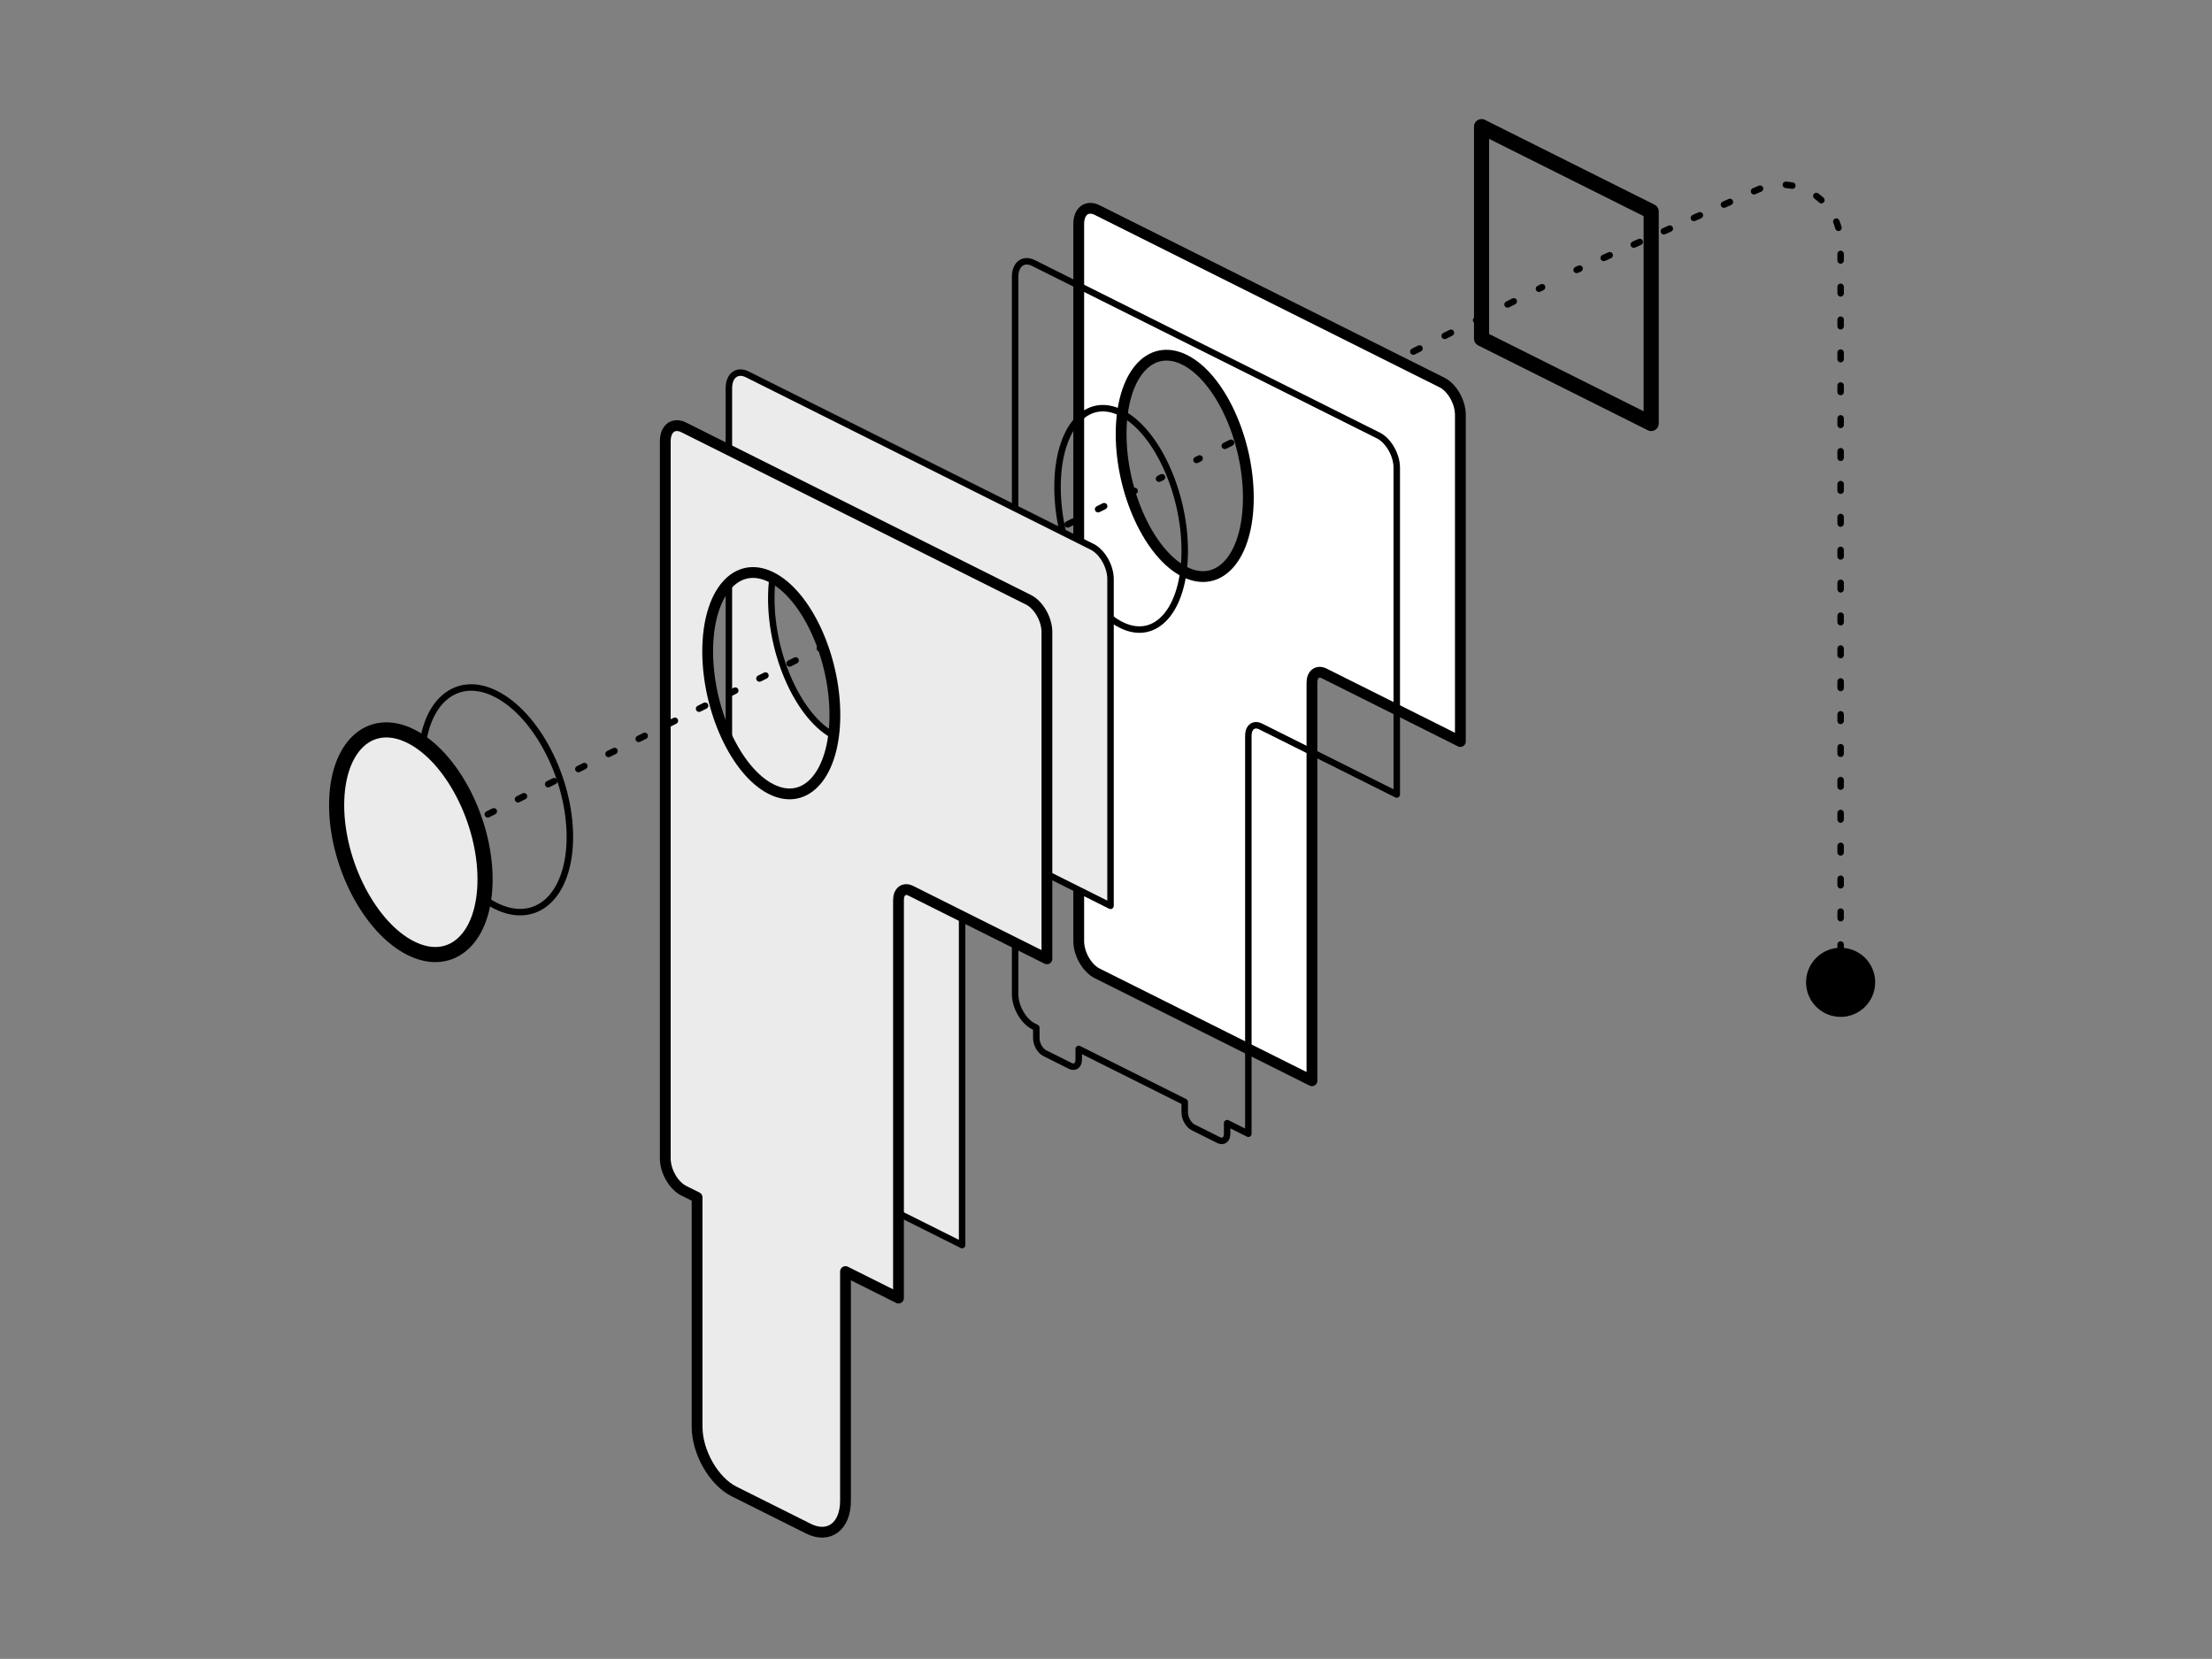 <?xml version="1.0" encoding="UTF-8" standalone="no"?><!DOCTYPE svg PUBLIC "-//W3C//DTD SVG 1.1//EN" "http://www.w3.org/Graphics/SVG/1.1/DTD/svg11.dtd"><svg width="100%" height="100%" viewBox="0 0 4267 3200" version="1.1" xmlns="http://www.w3.org/2000/svg" xmlns:xlink="http://www.w3.org/1999/xlink" xml:space="preserve" xmlns:serif="http://www.serif.com/" style="fill-rule:evenodd;clip-rule:evenodd;stroke-linecap:round;stroke-linejoin:round;stroke-miterlimit:1.5;"><rect x="0" y="0" width="4267" height="3200" fill="#808080" stroke="none"/><g id="machine"><path d="M3043.92,526.405c-3.154,1.398 -6.849,-0.027 -8.247,-3.181c-1.398,-3.153 0.027,-6.848 3.18,-8.246l5.799,-2.572c3.154,-1.398 6.849,0.027 8.247,3.181c1.398,3.153 -0.027,6.848 -3.18,8.247l-5.799,2.571Zm52.191,-23.14c-3.154,1.398 -6.849,-0.027 -8.247,-3.181c-1.398,-3.153 0.027,-6.848 3.18,-8.247l11.598,-5.142c3.154,-1.398 6.849,0.027 8.247,3.18c1.398,3.154 -0.027,6.849 -3.18,8.247l-11.598,5.143Zm57.99,-25.712c-3.153,1.398 -6.848,-0.027 -8.246,-3.181c-1.399,-3.153 0.026,-6.848 3.18,-8.246l11.598,-5.143c3.153,-1.398 6.849,0.027 8.247,3.181c1.398,3.153 -0.027,6.848 -3.18,8.246l-11.599,5.143Zm57.99,-25.711c-3.153,1.398 -6.849,-0.027 -8.247,-3.181c-1.398,-3.153 0.027,-6.848 3.18,-8.247l11.598,-5.142c3.154,-1.398 6.849,0.027 8.247,3.181c1.398,3.153 -0.027,6.848 -3.18,8.246l-11.598,5.143Zm57.99,-25.712c-3.153,1.398 -6.849,-0.027 -8.247,-3.18c-1.398,-3.154 0.027,-6.849 3.181,-8.247l11.598,-5.142c3.153,-1.398 6.848,0.027 8.246,3.18c1.399,3.153 -0.027,6.849 -3.18,8.247l-11.598,5.142Zm57.99,-25.711c-3.153,1.398 -6.848,-0.027 -8.247,-3.181c-1.398,-3.153 0.027,-6.848 3.181,-8.247l11.598,-5.142c3.153,-1.398 6.848,0.027 8.247,3.18c1.398,3.154 -0.027,6.849 -3.181,8.247l-11.598,5.143Zm57.991,-25.712c-3.154,1.398 -6.849,-0.027 -8.247,-3.18c-1.398,-3.154 0.027,-6.849 3.18,-8.247l6.811,-3.02c1.688,-0.748 3.388,-1.456 5.098,-2.122c3.215,-1.252 6.841,0.34 8.093,3.554c1.252,3.215 -0.34,6.841 -3.555,8.093c-1.533,0.597 -3.057,1.232 -4.57,1.902l-6.81,3.02Zm58.425,-11.98c-3.44,-0.254 -6.028,-3.253 -5.774,-6.693c0.253,-3.44 3.252,-6.027 6.692,-5.774c4.447,0.328 8.875,0.903 13.264,1.722c3.39,0.634 5.629,3.901 4.995,7.292c-0.633,3.391 -3.9,5.629 -7.291,4.996c-3.933,-0.735 -7.901,-1.25 -11.886,-1.543Zm55.567,20.386c-2.788,-2.031 -3.403,-5.944 -1.371,-8.732c2.031,-2.788 5.943,-3.403 8.731,-1.371c3.627,2.642 7.082,5.469 10.357,8.464c2.545,2.329 2.721,6.285 0.393,8.83c-2.328,2.546 -6.285,2.722 -8.83,0.394c-2.934,-2.684 -6.03,-5.218 -9.28,-7.585Zm36.428,46.65c-1.295,-3.197 0.248,-6.844 3.445,-8.14c3.197,-1.295 6.845,0.249 8.14,3.446c1.672,4.126 3.117,8.351 4.326,12.656c0.932,3.321 -1.007,6.775 -4.328,7.707c-3.321,0.932 -6.774,-1.007 -7.707,-4.328c-1.083,-3.858 -2.378,-7.644 -3.876,-11.341Zm7.885,60.011c0,-3.449 2.801,-6.25 6.25,-6.25c3.45,0 6.25,2.801 6.25,6.25l0,12.687c0,3.45 -2.8,6.25 -6.25,6.25c-3.449,0 -6.25,-2.8 -6.25,-6.25l0,-12.687Zm0,63.435c0,-3.449 2.801,-6.25 6.25,-6.25c3.45,0 6.25,2.801 6.25,6.25l0,12.688c0,3.45 -2.8,6.25 -6.25,6.25c-3.449,0 -6.25,-2.8 -6.25,-6.25l0,-12.688Zm0,63.434c0,-3.449 2.801,-6.25 6.25,-6.25c3.45,0 6.25,2.801 6.25,6.25l0,12.687c0,3.45 -2.8,6.25 -6.25,6.25c-3.449,0 -6.25,-2.8 -6.25,-6.25l0,-12.687Zm0,63.435c0,-3.449 2.801,-6.25 6.25,-6.25c3.45,0 6.25,2.801 6.25,6.25l0,12.686c0,3.45 -2.8,6.25 -6.25,6.25c-3.449,0 -6.25,-2.8 -6.25,-6.25l0,-12.686Zm0,63.436c0,-3.449 2.801,-6.25 6.25,-6.25c3.45,0 6.25,2.801 6.25,6.25l0,12.686c0,3.449 -2.8,6.25 -6.25,6.25c-3.449,-0 -6.25,-2.801 -6.25,-6.25l0,-12.686Zm0,63.435c0,-3.45 2.801,-6.25 6.25,-6.25c3.45,-0 6.25,2.8 6.25,6.25l0,12.686c0,3.45 -2.8,6.25 -6.25,6.25c-3.449,0 -6.25,-2.8 -6.25,-6.25l0,-12.686Zm0,63.433c0,-3.449 2.801,-6.25 6.25,-6.25c3.45,0 6.25,2.801 6.25,6.25l0,12.687c0,3.45 -2.8,6.25 -6.25,6.25c-3.449,0 -6.25,-2.8 -6.25,-6.25l0,-12.687Zm0,63.433c0,-3.449 2.801,-6.25 6.25,-6.25c3.45,0 6.25,2.801 6.25,6.25l0,12.687c0,3.449 -2.8,6.25 -6.25,6.25c-3.449,-0 -6.25,-2.801 -6.25,-6.25l0,-12.687Zm0,63.437c0,-3.449 2.801,-6.25 6.25,-6.25c3.45,0 6.25,2.801 6.25,6.25l0,12.688c0,3.449 -2.8,6.25 -6.25,6.25c-3.449,-0 -6.25,-2.801 -6.25,-6.25l0,-12.688Zm0,63.434c0,-3.45 2.801,-6.25 6.25,-6.25c3.45,-0 6.25,2.8 6.25,6.25l0,12.686c0,3.45 -2.8,6.25 -6.25,6.25c-3.449,0 -6.25,-2.8 -6.25,-6.25l0,-12.686Zm0,63.435c0,-3.449 2.801,-6.25 6.25,-6.25c3.45,0 6.25,2.801 6.25,6.25l0,12.688c0,3.449 -2.8,6.25 -6.25,6.25c-3.449,-0 -6.25,-2.801 -6.25,-6.25l0,-12.688Zm0,63.433c0,-3.449 2.801,-6.25 6.25,-6.25c3.45,0 6.25,2.801 6.25,6.25l0,12.687c0,3.449 -2.8,6.25 -6.25,6.25c-3.449,-0 -6.25,-2.801 -6.25,-6.25l0,-12.687Zm0,63.434c0,-3.449 2.801,-6.25 6.25,-6.25c3.45,0 6.25,2.801 6.25,6.25l0,12.687c0,3.45 -2.8,6.25 -6.25,6.25c-3.449,0 -6.25,-2.8 -6.25,-6.25l0,-12.687Zm0,63.436c0,-3.45 2.801,-6.25 6.25,-6.25c3.45,-0 6.25,2.8 6.25,6.25l0,12.686c0,3.45 -2.8,6.25 -6.25,6.25c-3.449,0 -6.25,-2.8 -6.25,-6.25l0,-12.686Zm0,63.433c0,-3.449 2.801,-6.25 6.25,-6.25c3.45,0 6.25,2.801 6.25,6.25l0,12.688c0,3.449 -2.8,6.25 -6.25,6.25c-3.449,-0 -6.25,-2.801 -6.25,-6.25l0,-12.688Zm0,63.437c0,-3.449 2.801,-6.25 6.25,-6.25c3.45,0 6.25,2.801 6.25,6.25l0,12.686c0,3.45 -2.8,6.25 -6.25,6.25c-3.449,0 -6.25,-2.8 -6.25,-6.25l0,-12.686Zm0,63.432c0,-3.449 2.801,-6.25 6.25,-6.25c3.45,0 6.25,2.801 6.25,6.25l0,12.687c0,3.45 -2.8,6.25 -6.25,6.25c-3.449,0 -6.25,-2.8 -6.25,-6.25l0,-12.687Zm0,63.436c0,-3.449 2.801,-6.25 6.25,-6.25c3.45,0 6.25,2.801 6.25,6.25l0,12.687c0,3.449 -2.8,6.25 -6.25,6.25c-3.449,-0 -6.25,-2.801 -6.25,-6.25l0,-12.687Zm0,63.434c0,-3.45 2.801,-6.25 6.25,-6.25c3.45,-0 6.25,2.8 6.25,6.25l0,12.687c0,3.449 -2.8,6.25 -6.25,6.25c-3.449,0 -6.25,-2.801 -6.25,-6.25l0,-12.687Zm0,63.435c0,-3.449 2.801,-6.25 6.25,-6.25c3.45,0 6.25,2.801 6.25,6.25l0,12.687c0,3.45 -2.8,6.25 -6.25,6.25c-3.449,0 -6.25,-2.8 -6.25,-6.25l0,-12.687Zm0,63.435c0,-3.45 2.801,-6.25 6.25,-6.25c3.45,-0 6.25,2.8 6.25,6.25l0,12.686c0,3.45 -2.8,6.25 -6.25,6.25c-3.449,0 -6.25,-2.8 -6.25,-6.25l0,-12.686Zm0,63.434c0,-3.449 2.801,-6.25 6.25,-6.25c3.45,0 6.25,2.801 6.25,6.25l0,6.343c0,3.45 -2.8,6.25 -6.25,6.25c-3.449,0 -6.25,-2.8 -6.25,-6.25l0,-6.343Z"/><path d="M3185.17,407.896l-0,408.998l-327.199,-163.599l0,-408.998l327.199,163.599Z" style="fill:none;stroke:#000;stroke-width:29.17px;"/><path d="M2971.92,548.434c3.085,-1.542 6.842,-0.29 8.385,2.795c1.543,3.086 0.29,6.843 -2.795,8.386l-6.061,3.03c-3.085,1.543 -6.842,0.29 -8.385,-2.795c-1.543,-3.085 -0.29,-6.843 2.795,-8.385l6.061,-3.031Zm-54.546,27.273c3.085,-1.542 6.843,-0.29 8.385,2.795c1.543,3.086 0.291,6.843 -2.795,8.386l-12.121,6.06c-3.085,1.543 -6.843,0.29 -8.385,-2.795c-1.543,-3.085 -0.29,-6.843 2.795,-8.385l12.121,-6.061Zm-60.606,30.303c3.085,-1.542 6.842,-0.29 8.385,2.795c1.543,3.086 0.29,6.843 -2.795,8.386l-12.122,6.06c-3.085,1.543 -6.842,0.291 -8.385,-2.795c-1.542,-3.085 -0.29,-6.842 2.795,-8.385l12.122,-6.061Zm-60.606,30.303c3.086,-1.543 6.843,-0.29 8.386,2.795c1.542,3.085 0.29,6.843 -2.795,8.385l-12.122,6.061c-3.085,1.543 -6.843,0.29 -8.385,-2.795c-1.543,-3.085 -0.29,-6.843 2.795,-8.385l12.121,-6.061Zm-60.606,30.303c3.085,-1.542 6.842,-0.29 8.385,2.795c1.543,3.086 0.29,6.843 -2.795,8.386l-12.121,6.06c-3.086,1.543 -6.843,0.291 -8.386,-2.795c-1.542,-3.085 -0.29,-6.842 2.795,-8.385l12.122,-6.061Zm-60.607,30.304c3.086,-1.543 6.843,-0.291 8.386,2.795c1.542,3.085 0.29,6.842 -2.795,8.385l-12.122,6.061c-3.085,1.542 -6.842,0.29 -8.385,-2.795c-1.543,-3.086 -0.29,-6.843 2.795,-8.386l12.121,-6.06Zm-60.604,30.302c3.085,-1.543 6.842,-0.29 8.385,2.795c1.543,3.085 0.29,6.842 -2.795,8.385l-12.121,6.061c-3.086,1.543 -6.843,0.29 -8.386,-2.795c-1.542,-3.086 -0.29,-6.843 2.795,-8.385l12.122,-6.061Zm-60.606,30.303c3.085,-1.543 6.842,-0.29 8.385,2.795c1.542,3.085 0.29,6.843 -2.795,8.385l-12.121,6.061c-3.086,1.543 -6.843,0.29 -8.386,-2.795c-1.542,-3.085 -0.29,-6.843 2.795,-8.385l12.122,-6.061Zm-60.608,30.304c3.085,-1.543 6.843,-0.29 8.385,2.795c1.543,3.085 0.29,6.842 -2.795,8.385l-12.121,6.061c-3.085,1.542 -6.843,0.29 -8.385,-2.795c-1.543,-3.086 -0.291,-6.843 2.795,-8.386l12.121,-6.06Zm-60.606,30.303c3.085,-1.543 6.843,-0.291 8.385,2.795c1.543,3.085 0.291,6.842 -2.795,8.385l-12.121,6.061c-3.085,1.542 -6.842,0.29 -8.385,-2.796c-1.543,-3.085 -0.29,-6.842 2.795,-8.385l12.121,-6.06Zm-60.605,30.302c3.085,-1.542 6.842,-0.29 8.385,2.796c1.542,3.085 0.29,6.842 -2.795,8.385l-12.122,6.06c-3.085,1.543 -6.842,0.291 -8.385,-2.795c-1.542,-3.085 -0.29,-6.842 2.795,-8.385l12.122,-6.061Zm-60.606,30.303c3.085,-1.542 6.842,-0.29 8.385,2.796c1.543,3.085 0.29,6.842 -2.795,8.385l-6.061,3.03c-3.085,1.543 -6.842,0.29 -8.385,-2.795c-1.543,-3.085 -0.29,-6.843 2.795,-8.385l6.061,-3.031Z"/><path d="M2530.78,2084.79l-414.333,-207.166c-19.628,-9.814 -35.565,-37.703 -35.565,-62.239l0,-1383.48c0,-24.536 15.937,-36.488 35.565,-26.674l665.067,332.533c19.629,9.815 35.565,37.703 35.565,62.239l-0,630.391l-262.589,-131.295c-13.086,-6.543 -23.71,1.425 -23.71,17.783l0,767.908Zm-245.399,-1390.59c-67.719,-33.86 -122.699,30.284 -122.699,143.15c-0,112.866 54.98,231.988 122.699,265.848c67.72,33.86 122.7,-30.283 122.7,-143.149c-0,-112.866 -54.98,-231.989 -122.7,-265.849Z" style="fill:#fff;stroke:#000;stroke-width:20.83px;"/><path d="M1999.08,1982.54l-5.335,-2.668c-19.629,-9.814 -35.565,-37.702 -35.565,-62.238l-0,-1383.48c-0,-24.536 15.936,-36.489 35.565,-26.674l665.066,332.533c19.629,9.814 35.565,37.703 35.565,62.239l0,630.39l-262.588,-131.294c-13.086,-6.543 -23.71,1.425 -23.71,17.782l-0,767.909l-40.9,-20.45l-0,20.45c-0,11.286 -7.331,16.784 -16.36,12.27l-49.08,-24.54c-9.029,-4.515 -16.36,-17.343 -16.36,-28.63l0,-20.45l-204.499,-102.249l0,20.45c0,11.286 -7.33,16.784 -16.36,12.27l-49.079,-24.54c-9.03,-4.515 -16.36,-17.344 -16.36,-28.63l-0,-20.45Zm163.599,-1186.09c-67.72,-33.86 -122.699,30.283 -122.699,143.149c-0,112.866 54.979,231.989 122.699,265.849c67.72,33.86 122.699,-30.283 122.699,-143.15c0,-112.866 -54.979,-231.988 -122.699,-265.848Z" style="fill:none;stroke:#000;stroke-width:12.5px;"/><path d="M2238.84,914.977c3.085,-1.543 6.842,-0.29 8.385,2.795c1.543,3.085 0.29,6.843 -2.795,8.385l-5.876,2.938c-3.085,1.543 -6.843,0.29 -8.385,-2.795c-1.543,-3.085 -0.291,-6.842 2.795,-8.385l5.876,-2.938Zm-52.885,26.442c3.085,-1.542 6.843,-0.29 8.385,2.795c1.543,3.086 0.29,6.843 -2.795,8.386l-11.752,5.876c-3.086,1.543 -6.843,0.29 -8.386,-2.795c-1.542,-3.085 -0.29,-6.843 2.795,-8.385l11.753,-5.877Zm-58.761,29.381c3.085,-1.543 6.842,-0.29 8.385,2.795c1.543,3.085 0.29,6.843 -2.795,8.385l-11.752,5.876c-3.086,1.543 -6.843,0.291 -8.386,-2.795c-1.542,-3.085 -0.29,-6.842 2.795,-8.385l11.753,-5.876Zm-58.761,29.38c3.085,-1.542 6.842,-0.29 8.385,2.795c1.543,3.086 0.29,6.843 -2.795,8.386l-11.752,5.876c-3.085,1.542 -6.843,0.29 -8.385,-2.795c-1.543,-3.086 -0.291,-6.843 2.795,-8.386l11.752,-5.876Zm-58.761,29.381c3.085,-1.543 6.842,-0.29 8.385,2.795c1.542,3.085 0.29,6.843 -2.795,8.385l-11.753,5.876c-3.085,1.543 -6.842,0.291 -8.385,-2.795c-1.543,-3.085 -0.29,-6.842 2.795,-8.385l11.753,-5.876Zm-58.761,29.38c3.085,-1.542 6.842,-0.29 8.385,2.795c1.543,3.086 0.29,6.843 -2.795,8.386l-11.752,5.876c-3.085,1.542 -6.843,0.29 -8.385,-2.795c-1.543,-3.086 -0.29,-6.843 2.795,-8.386l11.752,-5.876Zm-58.761,29.381c3.085,-1.543 6.843,-0.29 8.385,2.795c1.543,3.085 0.29,6.842 -2.795,8.385l-11.752,5.876c-3.085,1.543 -6.843,0.29 -8.385,-2.795c-1.543,-3.085 -0.29,-6.843 2.795,-8.385l11.752,-5.876Zm-58.762,29.381c3.085,-1.543 6.843,-0.29 8.385,2.795c1.543,3.085 0.29,6.842 -2.795,8.385l-11.752,5.876c-3.085,1.543 -6.843,0.29 -8.385,-2.795c-1.543,-3.085 -0.291,-6.842 2.795,-8.385l11.752,-5.876Zm-58.761,29.38c3.085,-1.542 6.843,-0.29 8.385,2.795c1.543,3.086 0.291,6.843 -2.795,8.386l-11.752,5.876c-3.085,1.542 -6.842,0.29 -8.385,-2.795c-1.543,-3.086 -0.29,-6.843 2.795,-8.386l11.752,-5.876Zm-58.761,29.381c3.085,-1.543 6.843,-0.291 8.385,2.795c1.543,3.085 0.291,6.842 -2.795,8.385l-5.876,2.938c-3.085,1.543 -6.842,0.29 -8.385,-2.795c-1.543,-3.085 -0.29,-6.843 2.795,-8.385l5.876,-2.938Z"/><path d="M1855.93,2401.76l-414.332,-207.167c-19.629,-9.814 -35.565,-37.702 -35.565,-62.238l-0,-1383.48c-0,-24.537 15.936,-36.489 35.565,-26.674l665.066,332.533c19.629,9.814 35.565,37.703 35.565,62.239l0,630.39l-262.589,-131.294c-13.085,-6.543 -23.71,1.425 -23.71,17.782l0,767.909Zm-245.398,-1390.59c-67.72,-33.86 -122.7,30.283 -122.7,143.149c0,112.866 54.98,231.989 122.7,265.849c67.719,33.86 122.699,-30.284 122.699,-143.15c0,-112.866 -54.98,-231.988 -122.699,-265.848Z" style="fill:#ebebeb;stroke:#000;stroke-width:12.5px;"/><path d="M1344.68,2309.74l-25.785,-12.892c-19.629,-9.815 -35.565,-37.703 -35.565,-62.239l0,-1383.48c0,-24.536 15.936,-36.488 35.565,-26.674l665.067,332.533c19.628,9.815 35.565,37.703 35.565,62.239l-0,630.391l-262.589,-131.295c-13.086,-6.543 -23.71,1.425 -23.71,17.783l0,767.908l-102.249,-51.124l-0,442.229c-0,49.378 -32.072,73.432 -71.575,53.681l-143.149,-71.575c-39.503,-19.752 -71.575,-75.877 -71.575,-125.256l0,-442.229Zm143.149,-1196.32c-67.719,-33.86 -122.699,30.283 -122.699,143.15c-0,112.866 54.98,231.988 122.699,265.848c67.72,33.86 122.7,-30.283 122.7,-143.149c-0,-112.866 -54.98,-231.989 -122.7,-265.849Z" style="fill:#ebebeb;stroke:#000;stroke-width:20.83px;"/><path d="M956.135,1338.37c79.006,39.503 143.149,163.208 143.149,276.074c0,112.866 -64.143,172.427 -143.149,132.924c-79.006,-39.503 -143.149,-163.208 -143.149,-276.074c-0,-112.866 64.143,-172.427 143.149,-132.924Z" style="fill:none;stroke:#000;stroke-width:12.5px;"/><path d="M1584.44,1242.17c3.085,-1.542 6.843,-0.29 8.385,2.795c1.543,3.086 0.291,6.843 -2.795,8.386l-5.822,2.911c-3.086,1.542 -6.843,0.29 -8.385,-2.795c-1.543,-3.086 -0.291,-6.843 2.795,-8.386l5.822,-2.911Zm-52.402,26.201c3.085,-1.542 6.842,-0.29 8.385,2.795c1.543,3.086 0.29,6.843 -2.795,8.386l-11.645,5.822c-3.085,1.543 -6.843,0.29 -8.385,-2.795c-1.543,-3.085 -0.291,-6.842 2.795,-8.385l11.645,-5.823Zm-58.226,29.113c3.086,-1.543 6.843,-0.29 8.386,2.795c1.542,3.085 0.29,6.843 -2.796,8.385l-11.644,5.823c-3.085,1.542 -6.843,0.29 -8.385,-2.795c-1.543,-3.086 -0.29,-6.843 2.795,-8.386l11.644,-5.822Zm-58.224,29.112c3.085,-1.542 6.843,-0.29 8.385,2.795c1.543,3.086 0.291,6.843 -2.795,8.386l-11.644,5.822c-3.086,1.542 -6.843,0.29 -8.386,-2.795c-1.542,-3.086 -0.29,-6.843 2.796,-8.386l11.644,-5.822Zm-58.226,29.113c3.085,-1.542 6.843,-0.29 8.385,2.795c1.543,3.086 0.291,6.843 -2.795,8.386l-11.645,5.822c-3.085,1.543 -6.843,0.29 -8.385,-2.795c-1.543,-3.085 -0.291,-6.842 2.795,-8.385l11.645,-5.823Zm-58.224,29.112c3.086,-1.543 6.843,-0.29 8.386,2.795c1.542,3.085 0.29,6.843 -2.795,8.385l-11.645,5.823c-3.085,1.542 -6.842,0.29 -8.385,-2.796c-1.543,-3.085 -0.29,-6.842 2.795,-8.385l11.644,-5.822Zm-58.224,29.112c3.085,-1.542 6.842,-0.29 8.385,2.795c1.543,3.086 0.29,6.843 -2.795,8.386l-11.645,5.822c-3.085,1.543 -6.842,0.29 -8.385,-2.795c-1.543,-3.085 -0.29,-6.843 2.795,-8.385l11.645,-5.823Zm-58.226,29.113c3.085,-1.542 6.843,-0.29 8.385,2.795c1.543,3.086 0.29,6.843 -2.795,8.386l-11.645,5.822c-3.085,1.543 -6.842,0.29 -8.385,-2.795c-1.543,-3.085 -0.29,-6.843 2.795,-8.385l11.645,-5.823Zm-58.223,29.112c3.085,-1.543 6.842,-0.29 8.385,2.795c1.542,3.085 0.29,6.843 -2.795,8.385l-11.646,5.823c-3.085,1.543 -6.842,0.29 -8.385,-2.795c-1.543,-3.085 -0.29,-6.843 2.795,-8.385l11.646,-5.823Zm-58.227,29.113c3.085,-1.542 6.842,-0.29 8.385,2.795c1.543,3.086 0.29,6.843 -2.795,8.386l-11.646,5.822c-3.085,1.543 -6.842,0.291 -8.385,-2.795c-1.542,-3.085 -0.29,-6.842 2.795,-8.385l11.646,-5.823Zm-58.225,29.113c3.086,-1.543 6.843,-0.291 8.386,2.795c1.542,3.085 0.29,6.842 -2.796,8.385l-11.645,5.823c-3.085,1.542 -6.842,0.29 -8.385,-2.796c-1.543,-3.085 -0.29,-6.842 2.795,-8.385l11.645,-5.822Zm-58.223,29.111c3.085,-1.542 6.842,-0.29 8.385,2.795c1.543,3.086 0.29,6.843 -2.795,8.386l-11.645,5.822c-3.086,1.543 -6.843,0.291 -8.386,-2.795c-1.542,-3.085 -0.29,-6.842 2.795,-8.385l11.646,-5.823Zm-58.225,29.113c3.085,-1.543 6.842,-0.29 8.385,2.795c1.542,3.085 0.29,6.843 -2.795,8.385l-11.645,5.823c-3.085,1.542 -6.843,0.29 -8.385,-2.795c-1.543,-3.086 -0.291,-6.843 2.795,-8.386l11.645,-5.822Zm-58.226,29.113c3.086,-1.543 6.843,-0.291 8.386,2.795c1.542,3.085 0.29,6.842 -2.795,8.385l-11.645,5.822c-3.086,1.543 -6.843,0.291 -8.386,-2.795c-1.542,-3.085 -0.29,-6.842 2.795,-8.385l11.645,-5.822Zm-58.225,29.112c3.086,-1.543 6.843,-0.29 8.386,2.795c1.542,3.085 0.29,6.843 -2.796,8.385l-5.822,2.912c-3.085,1.542 -6.843,0.29 -8.385,-2.795c-1.543,-3.086 -0.29,-6.843 2.795,-8.386l5.822,-2.911Z"/><path d="M792.536,1420.17c79.006,39.503 143.149,163.207 143.149,276.073c0,112.866 -64.143,172.428 -143.149,132.925c-79.006,-39.503 -143.149,-163.208 -143.149,-276.074c-0,-112.866 64.143,-172.427 143.149,-132.924Z" style="fill:#ebebeb;stroke:#000;stroke-width:29.17px;"/><circle cx="3550.61" cy="1894.91" r="66.667"/></g></svg>